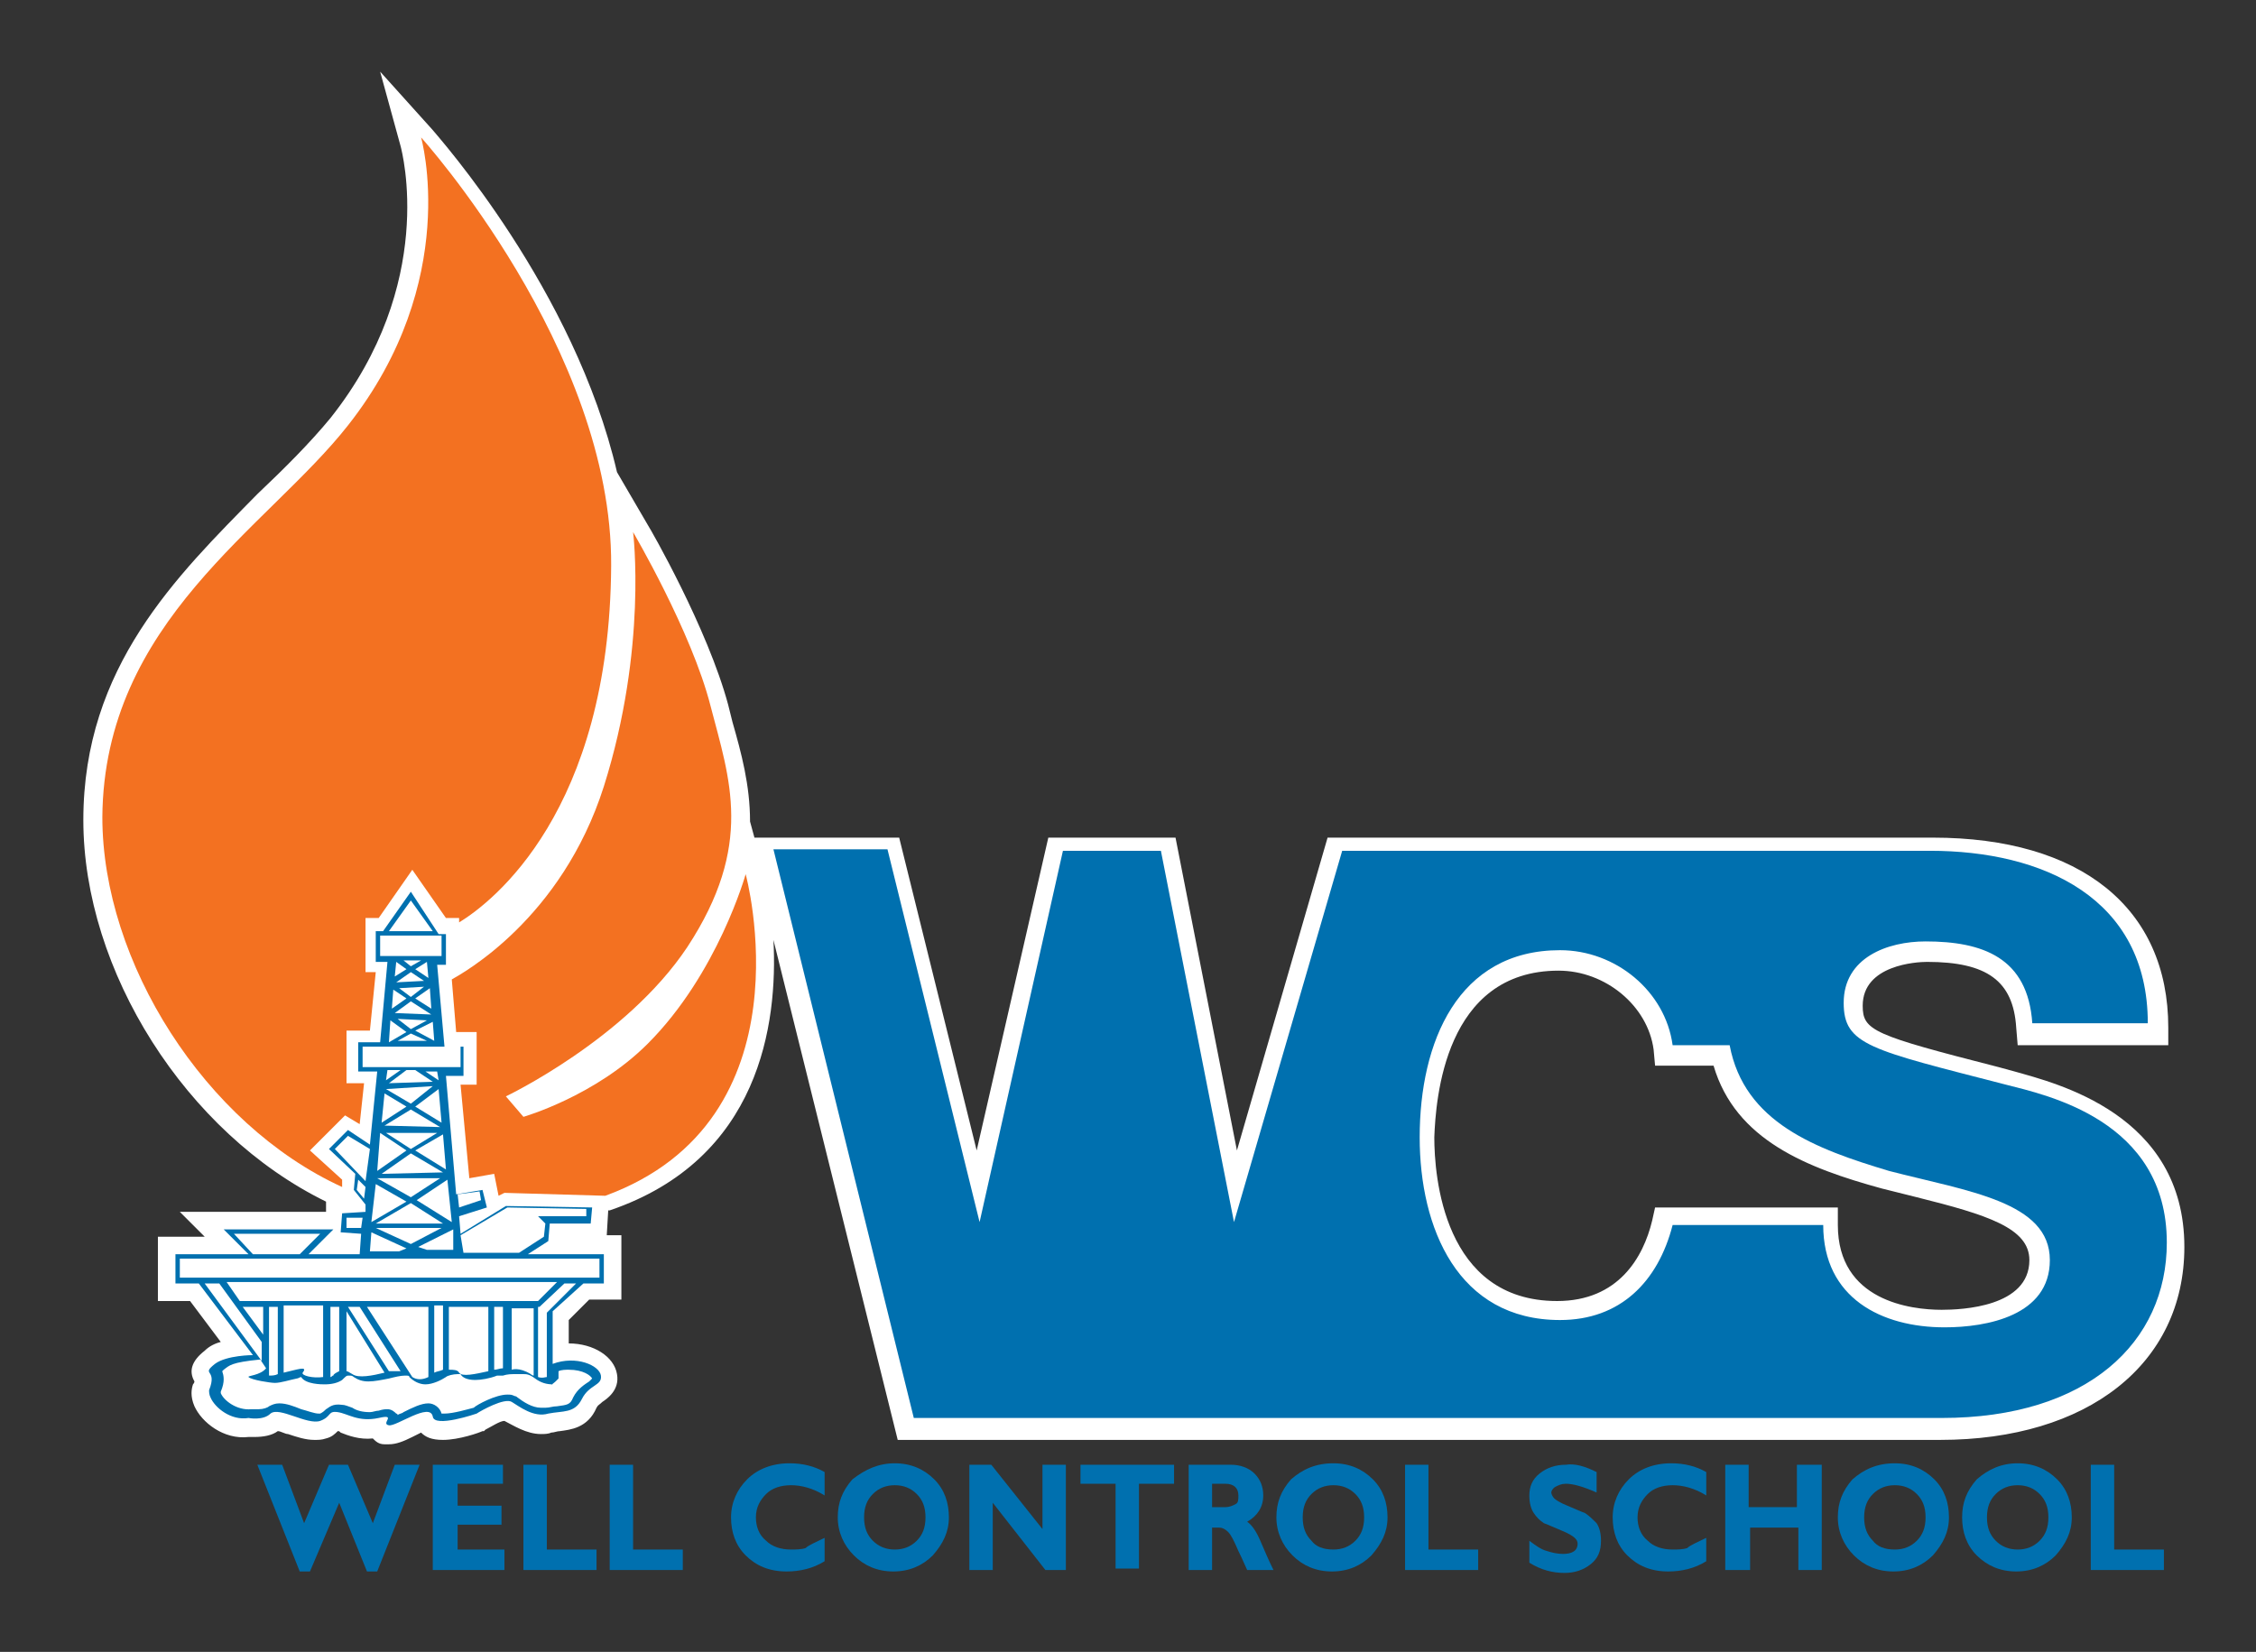 <?xml version="1.0" encoding="utf-8"?>
<!-- Generator: Adobe Illustrator 20.1.0, SVG Export Plug-In . SVG Version: 6.00 Build 0)  -->
<svg version="1.1" id="Layer_1" xmlns="http://www.w3.org/2000/svg" xmlns:xlink="http://www.w3.org/1999/xlink" x="0px" y="0px"
	 viewBox="0 0 154.3 113" style="enable-background:new 0 0 154.3 113;" xml:space="preserve">
<rect x="0" y="0" width="154.3" height="113" fill="#333333" stroke="none"/>
<style type="text/css">
	.st0{fill:#FFFFFF;}
	.st1{fill:#0070AF;}
	.st2{fill:none;}
	.st3{fill:#F37121;}
</style>
<g>
	<path class="st0" d="M52.9,64.3l8.5,34.2l71.3,0c10.1,0,16.7-5.2,16.7-13.2c0-9.1-8.8-11.2-11.6-12l-1.1-0.3
		c-8.6-2.2-9.3-2.5-9.3-4.2c0-2.8,3.7-3,4.4-3c4.1,0,5.9,1.3,6.1,4.5l0.1,1.2h10.3v-1.2c0-8.2-6-13-16.1-13H90.8l-6.2,21.4
		l-4.2-21.4h-8.7l-4.9,21.4l-5.3-21.4h-9.9l-0.3-1.1c0-2.5-0.6-4.7-1.2-6.8c-0.1-0.4-0.2-0.8-0.3-1.2c-1.4-5.2-5.3-12-5.5-12.3
		l-2.1-3.6C39.3,19.8,30,9.4,29.6,8.9L26,4.9l1.4,5.1c0.1,0.4,2.5,9.4-4.8,18.6c-1.4,1.7-3.1,3.4-5,5.2C12.1,39.4,5.7,45.6,5.7,56.1
		c0,10.3,7,21.4,16.6,26.1l0,0.7h-2.3l0,0l-7.7,0l1.7,1.7h-3.2v4.4h2.2l2.1,2.8c-0.4,0.1-0.8,0.3-1.1,0.6c-0.9,0.7-1.1,1.4-0.7,2.1
		c0,0,0,0.1-0.1,0.2c-0.1,0.3-0.2,0.8,0.1,1.5c0.5,1.1,2,2.3,3.7,2.1c0.1,0,0.3,0,0.4,0c0.6,0,1.2-0.1,1.6-0.4
		c0.2,0,0.5,0.2,0.7,0.2c0.6,0.2,1.2,0.4,1.8,0.4c0.3,0,0.5,0,0.8-0.1c0.4-0.1,0.6-0.3,0.8-0.5c0.1,0,0.1,0,0.2,0.1
		c0.5,0.2,1.3,0.5,2.2,0.4c0.2,0.2,0.4,0.4,0.8,0.4l0.2,0h0.1c0.5,0,1-0.2,1.6-0.5c0.2-0.1,0.4-0.2,0.6-0.3c0.3,0.3,0.7,0.5,1.5,0.5
		c1.1,0,2.5-0.5,2.7-0.6l0.1,0l0.1-0.1c0.4-0.2,1-0.6,1.3-0.6c0.6,0.3,1.5,0.9,2.5,0.9c0.2,0,0.5,0,0.7-0.1c0.2,0,0.4-0.1,0.6-0.1
		c0.7-0.1,1.9-0.2,2.5-1.6c0.1-0.2,0.2-0.2,0.4-0.4c0.3-0.2,1.2-0.8,1-1.9c-0.2-1.2-1.6-2.1-3.3-2.1v-1.6l1.4-1.4h2.2v-4.4h-1
		l0.1-1.7l0.1,0C52,79.3,53.2,70,52.9,64.3z M106.6,66.4c3.2,0,6.1,2.4,6.5,5.4l0.1,1.1h4c1.5,5.1,6.4,7,11.5,8.4
		c0.8,0.2,1.6,0.4,2.4,0.6c4.8,1.2,7.7,2.1,7.7,4.3c0,3.2-4.6,3.4-6,3.4c-2.1,0-7.1-0.6-7.1-5.8v-1.2l-12.5,0l-0.2,0.9
		c-0.6,2.5-2.3,5.5-6.5,5.5c-7.8,0-8.4-8.6-8.4-11.2C98.2,75.2,98.8,66.4,106.6,66.4z"/>
	<path class="st1" d="M72.7,58.2h6.7l5,25.4l7.4-25.4l40.2,0c7.7,0,14.9,3.2,14.9,11.8h-7.9c-0.3-4.5-3.4-5.6-7.3-5.6
		c-2.6,0-5.6,1.1-5.6,4.2c0,2.9,1.8,3.2,11.1,5.6c2.7,0.7,11,2.4,11,10.8c0,6.8-5.4,12-15.4,12l-70.3,0l-9.6-38.9h7.8l6.3,25.5
		L72.7,58.2z M118.3,71.5h-3.9c-0.5-3.7-3.9-6.5-7.7-6.5c-7,0-9.6,6.3-9.6,12.8c0,6.2,2.6,12.5,9.6,12.5c4.1,0,6.7-2.6,7.7-6.5
		l10.3,0c0,5,4,7,8.3,7c2.9,0,7.2-0.8,7.2-4.6c0-4-5.6-4.7-11-6.1C124.2,78.6,119.3,76.8,118.3,71.5z"/>
	<path class="st2" d="M24,93.5c0.1,0,0.2,0.1,0.3,0.2c0.2,0.2,0.8,0.1,1.5,0L24,90.9V93.5z"/>
	<polygon class="st2" points="24.3,84.7 22.9,84.7 22.9,84.4 21.9,85.4 24.2,85.4 	"/>
	<polygon class="st2" points="17.6,90.2 17.6,89.7 17.3,89.7 	"/>
	<path class="st2" d="M28.4,93.9c0.1,0.1,0.3,0.1,0.5,0v-4.2h-3.2L28.4,93.9z"/>
	<path class="st2" d="M35.2,93.2c0.2,0,0.5,0.1,0.9,0.2v-3.7h-0.9V93.2z"/>
	<g>
		<path class="st3" d="M51,59.8c0,0-1.9,6.8-6.7,11.6c-3.6,3.6-8.5,5-8.5,5L34.6,75c0,0,8.2-3.9,12.4-10.2c4.6-7,2.9-11.5,1.6-16.5
			c-1.3-5.1-5.3-11.9-5.3-11.9s1,7.9-2,17.4c-2.9,9.1-9.7,12.8-10.4,13.2l0.3,3.6h1.4v3.6h-1.1l0.6,6.4l1.7-0.3l0.3,1.5l0.4-0.2
			l6.9,0.2C55.6,76.6,51,59.8,51,59.8z"/>
		<path class="st3" d="M21.2,78.7l2.4-2.4l1,0.6l0.3-2.8h-1.2v-3.6h1.6l0.4-4h-0.7v-3.7h0.9l2.3-3.3l2.3,3.3h0.9v0.3
			c2.3-1.4,10.3-7.6,10.4-24.4c0.1-14.8-13-29.3-13-29.3s2.8,9.8-5,19.7c-5.5,7-16.7,13.4-16.8,26.8c0,9.9,7,21,16.4,25.3l0-0.5
			L21.2,78.7z"/>
	</g>
	<g>
		<path class="st1" d="M23.2,102.8l-2,4.7h-0.7l-2.9-7.3h1.7l1.5,4l1.7-4h1.3l1.7,4l1.5-4h1.7l-2.9,7.3h-0.7L23.2,102.8z"/>
		<path class="st1" d="M34.5,106.1v1.3h-4.9v-7.2h4.8v1.3h-3.1v1.5h3v1.3h-3v1.7H34.5z"/>
		<path class="st1" d="M40.8,106.1v1.3h-5v-7.2h1.6v5.8H40.8z"/>
		<path class="st1" d="M46.7,106.1v1.3h-5v-7.2h1.6v5.8H46.7z"/>
		<path class="st1" d="M56.4,105.2v1.6c-0.8,0.5-1.7,0.7-2.6,0.7c-1.2,0-2.1-0.4-2.8-1.1c-0.7-0.7-1-1.6-1-2.6c0-1,0.4-1.9,1.1-2.6
			c0.7-0.7,1.7-1.1,2.9-1.1c0.9,0,1.7,0.2,2.4,0.6v1.6c-0.8-0.5-1.6-0.7-2.3-0.7c-0.7,0-1.3,0.2-1.7,0.6c-0.4,0.4-0.7,0.9-0.7,1.6
			c0,0.6,0.2,1.2,0.7,1.6c0.4,0.4,1,0.6,1.7,0.6c0.3,0,0.7,0,1-0.1C55.3,105.7,55.8,105.5,56.4,105.2z"/>
		<path class="st1" d="M61.2,100.1c1.1,0,2,0.4,2.7,1.1c0.7,0.7,1,1.6,1,2.6c0,1-0.4,1.8-1.1,2.6c-0.7,0.7-1.6,1.1-2.7,1.1
			c-1.1,0-2-0.4-2.7-1.1c-0.7-0.7-1.1-1.6-1.1-2.6c0-1,0.3-1.8,1-2.6C59.2,100.5,60.1,100.1,61.2,100.1z M61.2,106
			c0.6,0,1.1-0.2,1.5-0.6c0.4-0.4,0.6-0.9,0.6-1.6c0-0.7-0.2-1.2-0.6-1.6c-0.4-0.4-0.9-0.6-1.5-0.6c-0.6,0-1.1,0.2-1.5,0.6
			c-0.4,0.4-0.6,0.9-0.6,1.6c0,0.7,0.2,1.2,0.6,1.6C60.1,105.8,60.6,106,61.2,106z"/>
		<path class="st1" d="M72.9,100.2v7.2h-1.4l-3.6-4.6v4.6h-1.6v-7.2h1.5l3.5,4.4v-4.4H72.9z"/>
		<path class="st1" d="M80.3,100.2v1.3h-2.4v5.8h-1.6v-5.8h-2.4v-1.3H80.3z"/>
		<path class="st1" d="M81.3,100.2h2.9c0.6,0,1.2,0.2,1.6,0.6c0.4,0.4,0.6,0.9,0.6,1.5c0,0.8-0.4,1.4-1.1,1.8
			c0.3,0.2,0.6,0.6,0.9,1.3c0.3,0.7,0.6,1.4,0.9,2h-1.8c-0.1-0.2-0.3-0.7-0.6-1.3c-0.3-0.7-0.5-1.1-0.7-1.3
			c-0.2-0.2-0.4-0.3-0.6-0.3h-0.5v2.9h-1.6V100.2z M82.9,101.5v1.6h0.9c0.3,0,0.5-0.1,0.7-0.2c0.2-0.1,0.2-0.3,0.2-0.6
			c0-0.5-0.3-0.8-0.9-0.8H82.9z"/>
		<path class="st1" d="M91.2,100.1c1.1,0,2,0.4,2.7,1.1c0.7,0.7,1,1.6,1,2.6c0,1-0.4,1.8-1.1,2.6c-0.7,0.7-1.6,1.1-2.7,1.1
			c-1.1,0-2-0.4-2.7-1.1c-0.7-0.7-1.1-1.6-1.1-2.6c0-1,0.3-1.8,1-2.6C89.1,100.5,90,100.1,91.2,100.1z M91.2,106
			c0.6,0,1.1-0.2,1.5-0.6c0.4-0.4,0.6-0.9,0.6-1.6c0-0.7-0.2-1.2-0.6-1.6c-0.4-0.4-0.9-0.6-1.5-0.6c-0.6,0-1.1,0.2-1.5,0.6
			c-0.4,0.4-0.6,0.9-0.6,1.6c0,0.7,0.2,1.2,0.6,1.6C90,105.8,90.5,106,91.2,106z"/>
		<path class="st1" d="M101.1,106.1v1.3h-5v-7.2h1.6v5.8H101.1z"/>
		<path class="st1" d="M109.2,100.7v1.4c-0.9-0.4-1.6-0.6-2.1-0.6c-0.3,0-0.5,0.1-0.7,0.2c-0.2,0.1-0.3,0.3-0.3,0.4
			c0,0.1,0.1,0.3,0.2,0.4c0.1,0.1,0.4,0.3,0.9,0.5c0.5,0.2,0.9,0.4,1.2,0.5c0.3,0.2,0.5,0.4,0.8,0.7c0.2,0.3,0.3,0.7,0.3,1.2
			c0,0.7-0.2,1.2-0.7,1.6c-0.5,0.4-1.1,0.6-1.8,0.6c-0.8,0-1.6-0.2-2.4-0.7v-1.5c0.4,0.3,0.8,0.6,1.2,0.7c0.3,0.1,0.7,0.2,1.1,0.2
			c0.6,0,1-0.2,1-0.7c0-0.2-0.1-0.3-0.2-0.4c-0.1-0.1-0.4-0.3-0.9-0.5c-0.5-0.2-0.9-0.4-1.2-0.5c-0.3-0.2-0.5-0.4-0.7-0.7
			c-0.2-0.3-0.3-0.7-0.3-1.2c0-0.6,0.2-1.1,0.7-1.5c0.5-0.4,1.1-0.6,1.8-0.6C107.7,100.1,108.4,100.3,109.2,100.7z"/>
		<path class="st1" d="M116.7,105.2v1.6c-0.8,0.5-1.7,0.7-2.6,0.7c-1.2,0-2.1-0.4-2.8-1.1c-0.7-0.7-1-1.6-1-2.6c0-1,0.4-1.9,1.1-2.6
			c0.7-0.7,1.7-1.1,2.9-1.1c0.9,0,1.7,0.2,2.4,0.6v1.6c-0.8-0.5-1.6-0.7-2.3-0.7c-0.7,0-1.3,0.2-1.7,0.6c-0.4,0.4-0.7,0.9-0.7,1.6
			c0,0.6,0.2,1.2,0.7,1.6c0.4,0.4,1,0.6,1.7,0.6c0.3,0,0.7,0,1-0.1C115.6,105.7,116.1,105.5,116.7,105.2z"/>
		<path class="st1" d="M124.6,100.2v7.2h-1.6v-2.9h-3.3v2.9H118v-7.2h1.6v2.9h3.3v-2.9H124.6z"/>
		<path class="st1" d="M129.6,100.1c1.1,0,2,0.4,2.7,1.1c0.7,0.7,1,1.6,1,2.6c0,1-0.4,1.8-1.1,2.6c-0.7,0.7-1.6,1.1-2.7,1.1
			c-1.1,0-2-0.4-2.7-1.1c-0.7-0.7-1.1-1.6-1.1-2.6c0-1,0.3-1.8,1-2.6C127.5,100.5,128.4,100.1,129.6,100.1z M129.6,106
			c0.6,0,1.1-0.2,1.5-0.6c0.4-0.4,0.6-0.9,0.6-1.6c0-0.7-0.2-1.2-0.6-1.6c-0.4-0.4-0.9-0.6-1.5-0.6c-0.6,0-1.1,0.2-1.5,0.6
			c-0.4,0.4-0.6,0.9-0.6,1.6c0,0.7,0.2,1.2,0.6,1.6C128.4,105.8,128.9,106,129.6,106z"/>
		<path class="st1" d="M138,100.1c1.1,0,2,0.4,2.7,1.1c0.7,0.7,1,1.6,1,2.6c0,1-0.4,1.8-1.1,2.6c-0.7,0.7-1.6,1.1-2.7,1.1
			c-1.1,0-2-0.4-2.7-1.1c-0.7-0.7-1-1.6-1-2.6c0-1,0.3-1.8,1-2.6C136,100.5,136.9,100.1,138,100.1z M138,106c0.6,0,1.1-0.2,1.5-0.6
			c0.4-0.4,0.6-0.9,0.6-1.6c0-0.7-0.2-1.2-0.6-1.6c-0.4-0.4-0.9-0.6-1.5-0.6c-0.6,0-1.1,0.2-1.5,0.6c-0.4,0.4-0.6,0.9-0.6,1.6
			c0,0.7,0.2,1.2,0.6,1.6C136.9,105.8,137.4,106,138,106z"/>
		<path class="st1" d="M148,106.1v1.3h-5v-7.2h1.6v5.8H148z"/>
	</g>
	<path class="st1" d="M39.9,87.8h1.4v-2h-5.2l1.4-0.9l0.1-1.2l0,0h2.8l0.1-1.1l-5.9-0.1l-3.1,1.9l-0.1-1.2l1.9-0.6l-0.3-1.2
		l-1.8,0.3l-0.7-8.1h1.2v-2h-1.3l-0.5-5.6h0.6v-2.1H30L28.1,61l-1.9,2.7h-0.5v2.1h0.8L26,71.3h-1.5v2h1.3l-0.5,5l-1.5-1l-1.3,1.3
		l1.8,1.7l-0.1,1.1l0.8,1l0,0.5L23.4,83l-0.1,1.3l1.4,0.1l-0.1,1.4h-3.5l1.7-1.7l-7.5,0l1.7,1.7h-5v2h1.6l3.7,4.9c0,0-1.8,0-2.6,0.6
		c-1,0.8,0.2,0.3-0.4,1.8c0,0.1,0,0.3,0.1,0.5c0.3,0.7,1.4,1.6,2.6,1.4c0,0,1,0.2,1.5-0.3c0.6-0.5,2.5,0.8,3.4,0.5
		c0.8-0.3,0.5-0.7,1.2-0.6c0.7,0.1,1.4,0.7,2.8,0.4c1.3-0.3,0.1,0.4,0.7,0.5c0.5,0.1,2.8-1.6,3-0.6c0.1,0.8,3-0.2,3-0.2
		c0.3-0.2,1.9-1.1,2.4-0.8c0.5,0.3,1.5,1.1,2.5,0.8c1-0.2,1.8,0,2.3-1c0.5-1,1.4-0.9,1.3-1.6c-0.1-0.7-1.7-1.4-3.3-0.8v-3.6
		L39.9,87.8z M34.7,82.6l5.4,0.1l0,0.5h-3.3l0.5,0.5l-0.1,0.9l-1.7,1.1l-3.8,0l-0.2-1.2L34.7,82.6z M32.8,81.5l0.1,0.6l-1.5,0.5
		l-0.1-0.9L32.8,81.5z M31,85.5l-1.8,0l-0.6-0.2l2.4-1.2L31,85.5z M30,74.5l0.2,2.3l-1.8-1.1L30,74.5z M28.1,75.5l-1.7-1l3.2-0.2
		L28.1,75.5z M29.1,73.3h0.8l0.1,0.6L29.1,73.3z M29.6,74l-3,0.1l1.2-0.9h0.6L29.6,74z M26.4,73.9l0.1-0.7h0.9L26.4,73.9z
		 M27.8,75.7l-1.7,1.1l0.2-2L27.8,75.7z M28.1,75.9l2,1.2l-3.8-0.1L28.1,75.9z M30.3,77.6l0.2,2.4l-2.1-1.3L30.3,77.6z M29.9,77.5
		l-1.8,1.1l-1.7-1.1L29.9,77.5z M28.1,78.9l2.2,1.3l-4.2,0.1L28.1,78.9z M30.1,80.6l-2,1.3l-2.3-1.3L30.1,80.6z M28.1,82.3l2.2,1.4
		h-4.6L28.1,82.3z M30.2,84l-2.1,1.1L25.7,84H30.2z M30.6,80.7l0.3,2.9l-2.4-1.5L30.6,80.7z M28.1,61.6l1.5,2.1l-3,0L28.1,61.6z
		 M26,65.4V64h4.2v1.4H26z M27,69.3l1.1-0.8l1.4,0.9l0,0L27,69.3z M29.2,69.8l-1.1,0.6l-0.9-0.7L29.2,69.8z M29,67.5l-0.9,0.7
		l-0.8-0.6L29,67.5z M27.1,67.2l1-0.7l0.9,0.6L27.1,67.2z M28.4,68.3l1-0.7l0.1,1.4L28.4,68.3z M28.4,66.3l0.8-0.5l0.1,1.1
		L28.4,66.3z M28.1,66.1l-0.5-0.4h1.2L28.1,66.1z M27.8,66.3L27,66.8l0.1-1L27.8,66.3z M27.8,68.3l-1,0.7l0.1-1.3L27.8,68.3z
		 M27.8,70.6l-1.2,0.7l0.1-1.5L27.8,70.6z M28.1,70.7l1.1,0.5h-2L28.1,70.7z M28.4,70.5l1.2-0.6l0.1,1.3L28.4,70.5z M24.8,73v-1.4
		h6.7V73H24.8z M26,77.5l1.8,1.2l-2,1.4L26,77.5z M25.7,81l2.1,1.2l-2.4,1.4L25.7,81z M25.4,84.3l2.4,1.1l-0.5,0.2l-2,0L25.4,84.3z
		 M22.9,78.6l0.9-0.9l1.5,0.9L25,80.8L22.9,78.6z M24.4,81.4l0.1-0.7l0.5,0.5L24.9,82L24.4,81.4z M23.7,84l0-0.7l1.1,0L24.7,84
		L23.7,84z M16,84.4l5.9,0l-1.4,1.4l-3.2,0L16,84.4z M12.3,87.4v-1.3H41v1.3H12.3z M16.4,89l-0.9-1.3l22.6,0L36.8,89L16.4,89z
		 M36.5,89.4v4.7c-0.1,0-0.2-0.1-0.2-0.1c-0.8-0.5-1.3-0.3-1.3-0.3v-4.2H36.5z M34.4,89.4L34.4,89.4v4.2c-0.2,0-0.4,0.1-0.6,0.1
		v-4.3l0,0H34.4z M33.4,89.4L33.4,89.4v4.4c-0.9,0.2-1.8,0.4-2,0.1c-0.1-0.2-0.4-0.2-0.7-0.2v-4.3l0,0H33.4z M30.3,89.4L30.3,89.4
		v4.3c-0.2,0.1-0.4,0.1-0.6,0.2c0,0,0,0,0,0v-4.6l0,0H30.3z M25.1,89.4h4.2v4.8c-0.4,0.2-0.8,0.2-1.1,0l0,0L25.1,89.4z M23.8,89.4
		h0.8l2.8,4.4c-0.2,0-0.5,0-0.8,0L23.8,89.4z M26.3,93.9c-0.8,0.2-1.8,0.4-2.2,0.1c-0.2-0.1-0.3-0.2-0.4-0.2v-4.1L26.3,93.9z
		 M23.2,89.4L23.2,89.4v4.4c-0.2,0.1-0.4,0.2-0.4,0.3c-0.1,0-0.1,0.1-0.2,0.1v-4.8l0,0H23.2z M19.4,93.9v-4.6h2.7v4.9
		c-0.7,0.1-1.5-0.1-1.4-0.3C21.1,93.4,20.3,93.7,19.4,93.9z M18,91.3l-1.4-1.9H18V91.3z M18.4,89.4H19V94c-0.2,0.1-0.4,0.1-0.6,0.1
		V89.4z M14,87.8H15l2.9,4v1.3L14,87.8z M38,94.5l0.2-0.2l0-0.5c0.2-0.1,0.5-0.1,0.7-0.1c1,0,1.5,0.4,1.6,0.6c0,0,0,0,0,0
		c0,0-0.1,0.1-0.2,0.2c-0.3,0.2-0.8,0.5-1.1,1.1c-0.2,0.5-0.4,0.5-1.1,0.6c-0.3,0-0.5,0.1-0.8,0.1c-0.1,0-0.2,0-0.3,0
		c-0.6,0-1.2-0.4-1.6-0.7c-0.1-0.1-0.2-0.1-0.2-0.1c-0.2-0.1-0.3-0.1-0.5-0.1c-0.8,0-2.1,0.7-2.3,0.9c-0.4,0.1-1.4,0.4-2,0.4
		c-0.1,0-0.1,0-0.2,0c-0.1-0.4-0.5-0.7-0.9-0.7c-0.5,0-1.1,0.3-1.7,0.6c-0.1,0.1-0.3,0.1-0.4,0.2c0,0,0-0.1-0.1-0.1
		c-0.1-0.1-0.3-0.3-0.6-0.3c-0.1,0-0.3,0-0.6,0.1c-0.2,0-0.4,0.1-0.6,0.1c-0.5,0-0.9-0.1-1.2-0.3c-0.3-0.1-0.5-0.2-0.7-0.2
		c-0.7-0.1-0.9,0.2-1.1,0.3c-0.1,0.1-0.2,0.2-0.4,0.3c0,0,0,0-0.1,0c-0.3,0-0.8-0.2-1.2-0.3c-0.5-0.2-1-0.4-1.5-0.4
		c-0.3,0-0.5,0.1-0.7,0.2c-0.1,0.1-0.4,0.2-0.7,0.2c-0.2,0-0.3,0-0.3,0l-0.1,0l-0.1,0c-1,0.1-1.9-0.6-2.1-1.1c0-0.1,0-0.1,0-0.1
		c0.3-0.7,0.2-1.1,0.1-1.4c0,0,0.1-0.1,0.1-0.1c0.4-0.3,0.5-0.5,2.5-0.7l0.4,0.6c-0.4,0.5-1.3,0.5-1.2,0.6c0.2,0.2,1.5,0.4,1.8,0.4
		c0.4,0,1-0.2,1.5-0.3c0.1,0,0.2-0.1,0.3-0.1c0,0,0,0,0,0c0.3,0.5,1.4,0.5,1.6,0.5c0.5,0,0.9-0.1,1.2-0.3l0.1-0.1
		c0.1-0.1,0.2-0.2,0.3-0.2h0.1c0.1,0,0.2,0,0.3,0.1c0.3,0.2,0.6,0.3,1,0.3c0.4,0,0.9-0.1,1.4-0.2c0.4-0.1,0.8-0.2,1.1-0.2
		c0.2,0,0.3,0,0.3,0.1c0.3,0.3,0.7,0.5,1.1,0.5c0.5,0,1.1-0.3,1.4-0.5c0.1-0.1,0.5-0.2,0.8-0.2c0.1,0,0.2,0,0.2,0
		c0.1,0.2,0.4,0.4,1,0.4c0.4,0,1-0.1,1.5-0.3c0.1,0,0.1,0,0.2,0h0.2v0c0.3-0.1,0.6-0.1,0.8-0.1c0.1,0,0.1,0,0.1,0l0.2,0l0.2,0
		c0,0,0,0,0.1,0c0.2,0,0.4,0,0.8,0.3c0.4,0.3,0.8,0.4,1.2,0.4C37.6,94.8,37.9,94.6,38,94.5z M37.4,94.2c-0.1,0-0.3,0.1-0.6,0v-4.8
		h0.1l1.7-1.6h0.8l-2,2L37.4,94.2z"/>
</g>
</svg>
